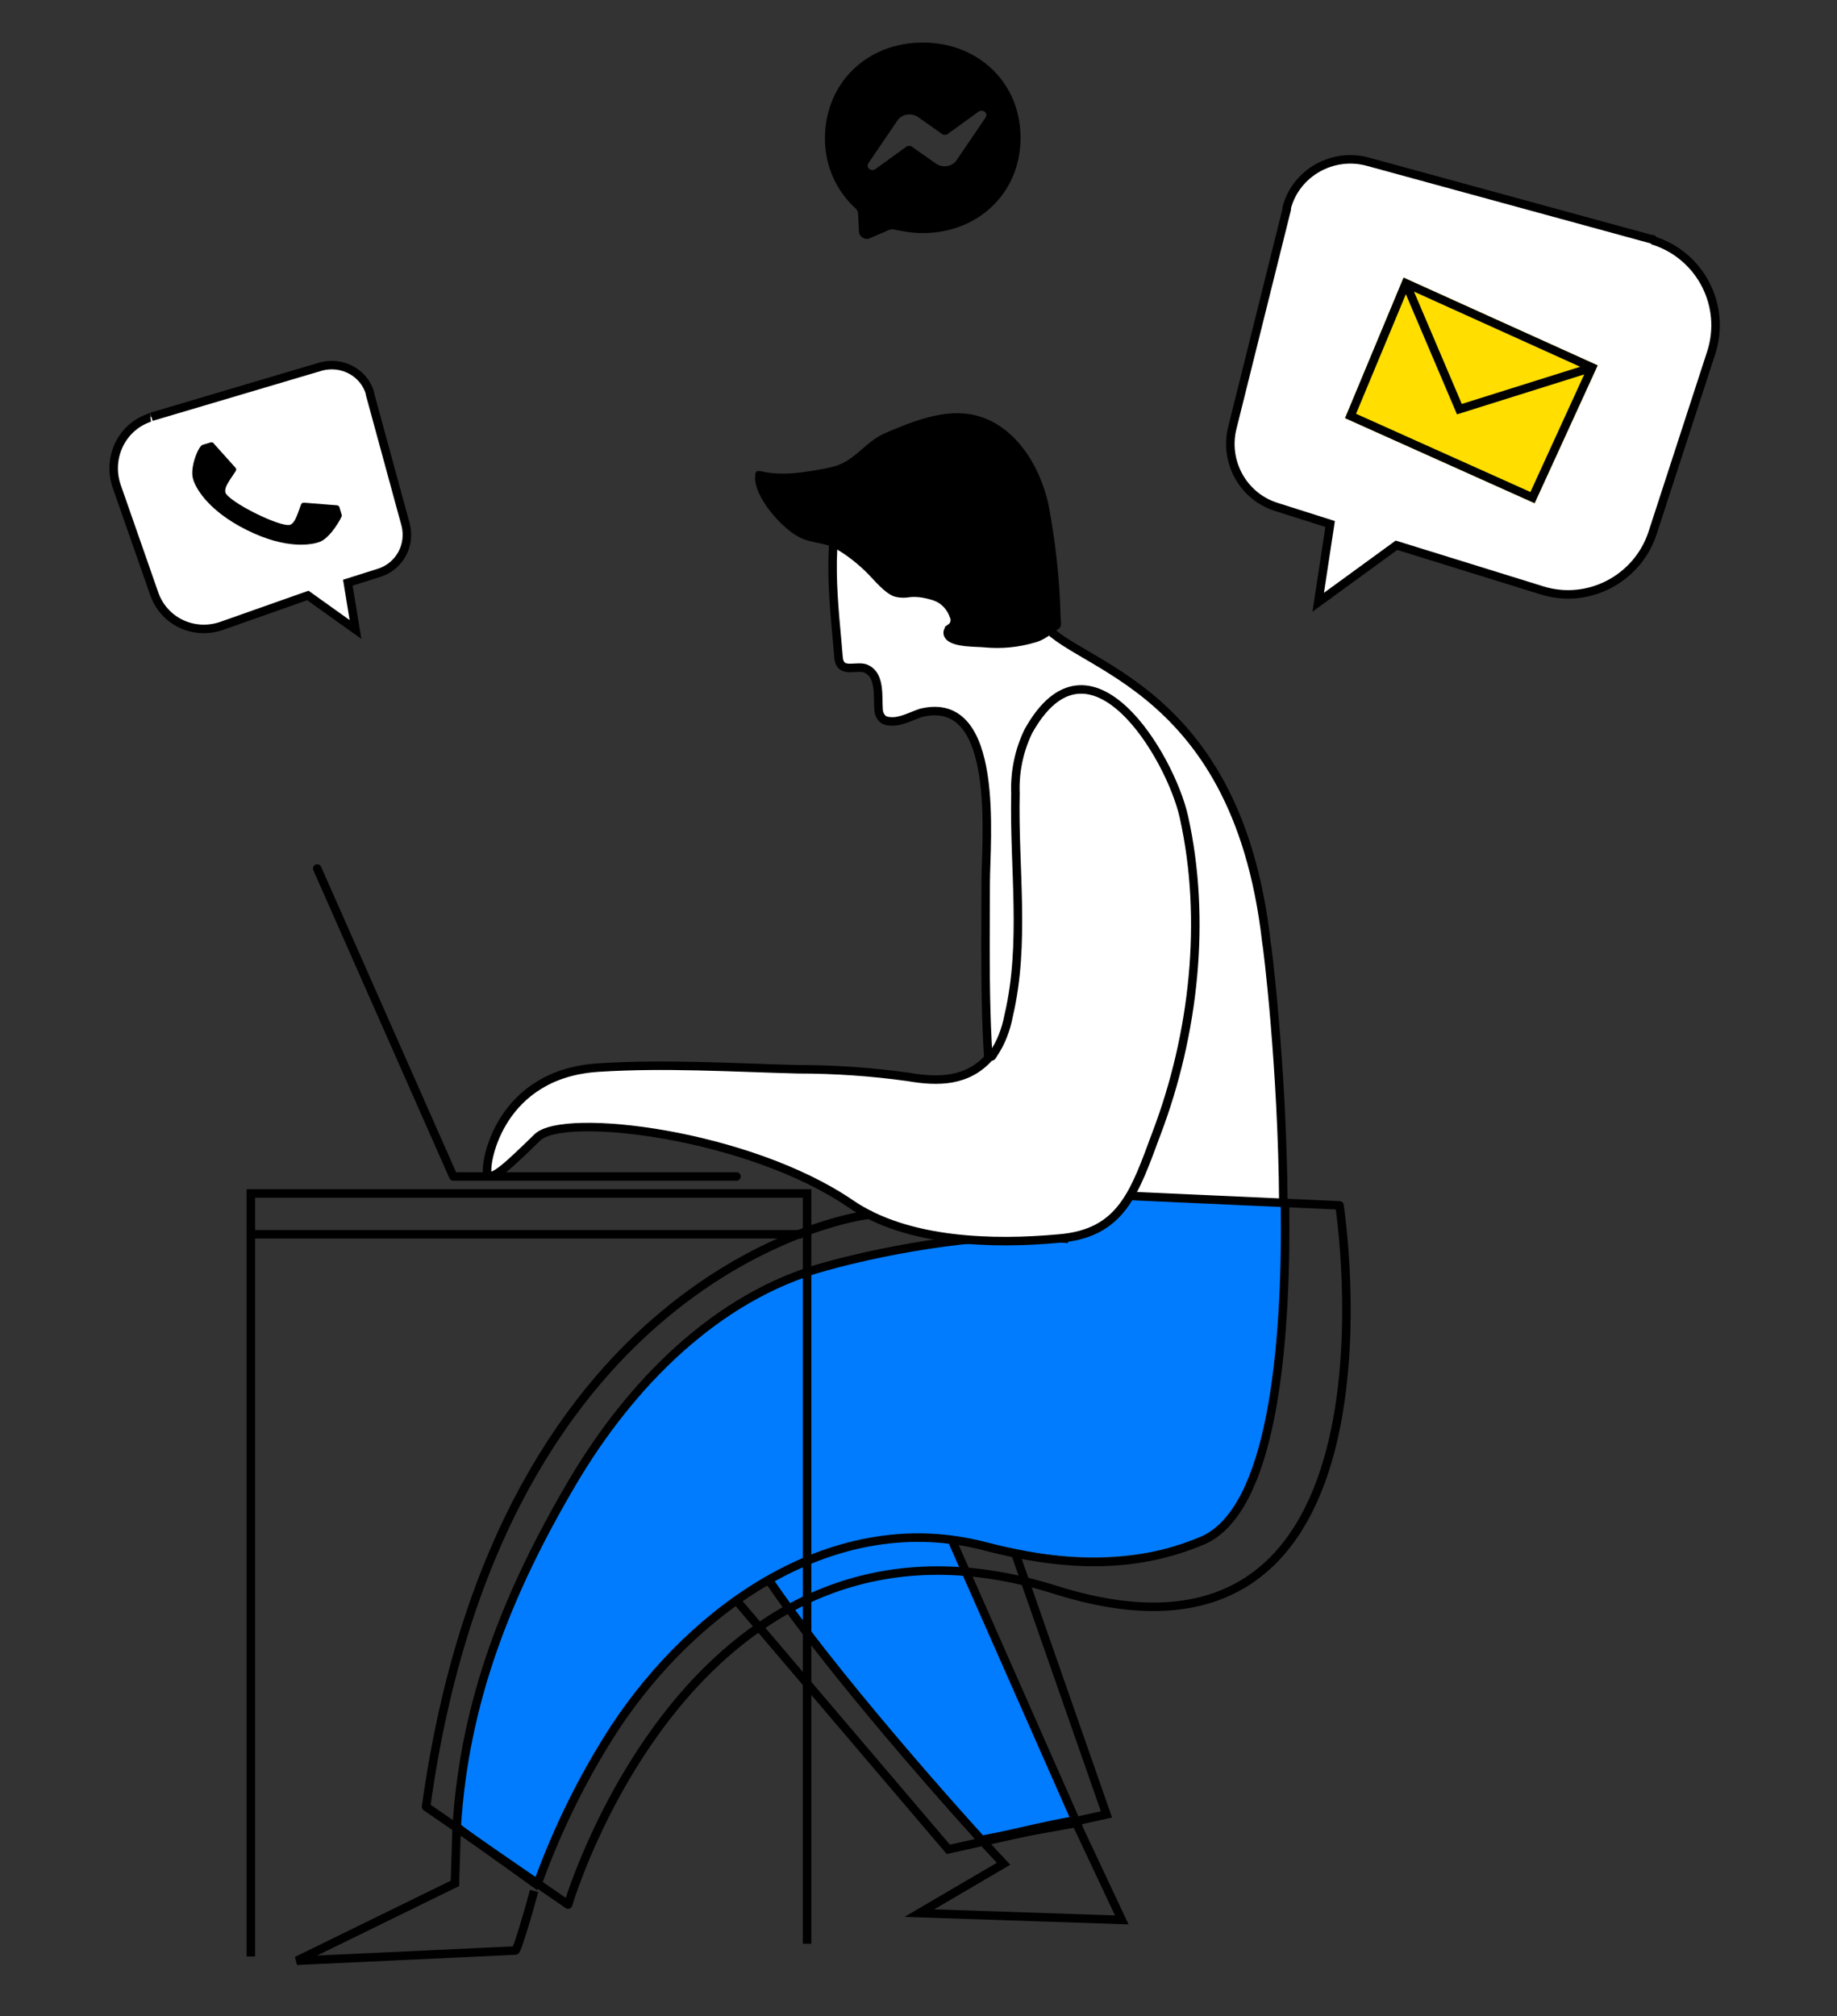 <?xml version="1.0" encoding="utf-8"?>
<!-- Generator: Adobe Illustrator 25.2.1, SVG Export Plug-In . SVG Version: 6.00 Build 0)  -->
<svg version="1.1" id="Layer_1" xmlns="http://www.w3.org/2000/svg" xmlns:xlink="http://www.w3.org/1999/xlink" x="0px" y="0px"
	 viewBox="0 0 216 237" style="enable-background:new 0 0 216 237;" xml:space="preserve">
<rect x="0" y="0" width="216" height="237" fill="#333333" stroke="none"/>
<style type="text/css">
	.st0{fill:#FFFFFF;stroke:#000000;}
	.st1{fill:none;stroke:#000000;}
	.st2{fill:#017CFF;stroke:#000000;}
	.st3{fill:#017CFF;}
	.st4{fill:#FFFFFF;stroke:#000000;stroke-linejoin:round;}
	.st5{fill:none;stroke:#000000;stroke-linecap:round;stroke-linejoin:round;}
	.st6{fill:#FFDE00;stroke:#FFDE00;}
	.st7{fill-rule:evenodd;clip-rule:evenodd;}
</style>
<g>
	<g>
		<path class="st0" d="M194.1,28.1l-33.3-9.1c-4.1-1.1-8.4,1.3-9.5,5.4c0,0.1,0,0.1,0,0.2l-6.4,25.7c-1,4,1.3,8.1,5.2,9.3l6.3,2
			l-1.4,9.2l9.2-6.7l17.1,5.3c5.4,1.7,11.2-1.3,13-6.7l6.9-21.2c1.8-5.5-1.2-11.4-6.7-13.2C194.4,28.1,194.3,28.1,194.1,28.1z"/>
	</g>
	<path class="st1" d="M86.3,187.8l25.2,29.6l18.6-4.1l-11-31.5"/>
	<path class="st2" d="M107.4,170.8l-20,10.1c5.1,9.5,21.2,27.9,28,35.4l11.2-2L107.4,170.8L107.4,170.8z"/>
	<path class="st1" d="M115.4,216.3l2.6,2.8l-9.9,5.8l23.8,0.8l-5.5-11.7C122.8,214.6,119.2,215.6,115.4,216.3L115.4,216.3z"/>
	<path class="st3" d="M126.8,140.1c-0.2,1.7-0.6,3.4-1.2,5.1c-8.1-1-20.3,1.1-28.2,3.3c-12.8,3.5-22.9,13.9-29.6,25.2
		c-7.8,13.2-12.8,26-13.7,40.7l9.2,7.6c0.1-0.4,0.2-0.8,0.4-1.2c2.3-6.3,5.3-12.4,9-18.1c9.3-14.1,25.9-25.9,43.6-21.3
		c8.5,2.2,16.8,2.5,25.5-0.7c8.3-3.1,8.3-20.7,9.2-39.1L126.8,140.1L126.8,140.1z"/>
	<g>
		<path class="st1" d="M124.3,139.6c0.9,0.7,1.4,4.6,0.9,6c-8.1-1-20.3,1.1-28.2,3.3c-12.8,3.5-22.9,13.9-29.6,25.2
			c-7.8,13.2-12.8,26-13.7,40.7l9.2,6.6c0.2-0.6,0.3-0.1,0.4-0.2c2.3-6.3,5.3-12.4,9-18.1c9.3-14.1,25.9-26,43.6-21.3
			c8.5,2.2,17,2.9,25.5-0.7c8.1-3.5,9.9-22.2,9.7-39.5"/>
		<path class="st0" d="M150.9,141.5c-0.1-15.9-1.9-30.5-2-30.8c-3.6-31.7-24.4-32.4-26.7-38.2c-1.9-4.8-1.7-7.6-2.8-12.1
			c-0.5-1.8-1.2-3.4-2.3-4.9c-1.5-1.9-3.3-3.9-5.7-4.4c-3.8-0.8-10,2.8-11.8,6.2c-2.8,5.3-1.4,14.7-1,20c0.2,2.1,2.3,0.7,3.4,1.4
			c1.5,0.8,1.2,3.2,1.3,4.6c0,0.5,0.2,1,0.6,1.3c0.2,0.1,0.5,0.2,0.8,0.2c1.2,0.1,2.4-0.6,3.6-1c9.4-2.3,7.6,15.1,7.6,20
			c0,10-0.3,20.1,1.4,29.9c0.2,1.1,0.4,2.1,0.6,3.2c0.5,3.1,9.5,2.3,11.4,3.9"/>
		<path class="st1" d="M53.7,214.7l-0.2,6.4c0,0.1,0,0.2,0,0.3l-18.6,9.1l25.7-1.2c0.2,0,1.6-4.7,2.2-7"/>
		<g>
			<path class="st4" d="M116.8,123.9c0.9-1.3,1.5-2.9,1.8-4.5c2-8.5,0.6-17.4,0.8-26.1c-0.1-2.5,0.4-5,1.5-7.3
				c7.2-13,16.7,2.9,18.3,10c2.7,12.1,1.2,25.6-3.2,37.2c-2.6,7-4.1,11.8-11.5,12.4c-7.6,0.7-17.8,0.5-24.5-4.1
				c-12-8.2-33.7-10.8-36.8-7.8s-5.6,5.5-5.9,4.2s1.5-11.7,13.1-12.4c7.8-0.5,15.6,0,23.4,0.2c4.4,0,8.7,0.3,13,0.9
				c3.5,0.6,7,0.6,9.6-2.4C116.6,124.3,116.7,124.1,116.8,123.9L116.8,123.9z"/>
			<path class="st5" d="M86.6,138.3H53.3l-16-36.2"/>
		</g>
		<path class="st1" d="M29.5,230v-89.7h65.4v88.2"/>
		<path class="st5" d="M102.2,142.8c-0.8,0-43.3,5.8-52.1,69.6l16.7,11.5c0,0,14.8-50.4,57.3-37s33.4-45.2,33.4-45.2l-24.4-1.1"/>
	</g>
	<g>
		<path d="M96.9,55.1l0.9-0.2c2.7-0.6,3.8-2.9,6.3-4c3.3-1.4,7-2.9,10.5-2.1c4.7,1.1,7.7,5.9,8.7,10.6c0.8,4.3,1.3,8.6,1.4,13
			c0.1,1.5,0.2,1.2-1,2.1c-0.6,0.4-1.2,0.8-1.9,1c-2,0.6-4,0.8-6.1,0.6c-1.1-0.1-3.3,0-4.3-0.8c-0.5-0.4-0.6-1-0.3-1.5
			c0,0,0,0,0-0.1c0.2-0.2,0.5-0.3,0.6-0.5c0.1-0.2,0.1-0.4,0-0.6c-0.3-0.9-1-1.7-1.9-2c-0.9-0.3-1.9-0.5-2.8-0.4
			c-0.6,0.1-1.3,0.1-1.9-0.1c-1.1-0.4-2.3-1.9-3.1-2.7c-1.2-1.2-2.6-2.3-4.1-3.1c-1.2-0.5-2.5-0.5-3.6-1c-2.2-0.9-5.8-5-5.5-7.4
			c0-0.1,0-0.3,0.1-0.4c0.1-0.2,0.4-0.1,0.6-0.1C92,56,94.7,55.5,96.9,55.1L96.9,55.1z"/>
		<path class="st6" d="M165.3,33.3l-6.5,15.6l21.4,9.6l7-15.3L165.3,33.3z"/>
	</g>
	<g>
		<path class="st1" d="M165.3,33.3l-6.5,15.6l21.4,9.6l7-15.3L165.3,33.3z"/>
		<path class="st1" d="M165.3,33.3l6.3,14.8l15.6-4.9"/>
		<path class="st0" d="M17.8,49l19.9-5.9c2.5-0.7,5.1,0.7,5.8,3.1c0,0,0,0.1,0,0.1l4.2,15.4c0.6,2.4-0.7,4.8-3,5.6l-3.8,1.2l0.9,5.5
			l-5.6-4L26,73.6c-3.3,1.1-6.8-0.6-7.9-3.9l-4.4-12.6c-1.1-3.3,0.6-6.9,3.9-8C17.6,49.1,17.7,49,17.8,49z"/>
	</g>
	<path d="M37.6,63.7c-0.8,0.3-3.8,1-8.6-1.4c-4.8-2.4-6.1-5.2-6.3-6c-0.4-1.3,0.6-3.8,1.1-4l1-0.3c0.1,0,0.3,0,0.3,0.1l2.6,2.9
		c0.1,0.1,0.1,0.3,0,0.4c-1,1.5-1.3,1.9-1.2,2.5c0.4,1.1,6.4,4.1,7.6,3.8c0.5-0.2,0.7-0.7,1.3-2.4c0.1-0.2,0.2-0.2,0.4-0.2l3.8,0.3
		c0.1,0,0.3,0.1,0.3,0.2l0.3,1C40.2,60.8,38.9,63.2,37.6,63.7L37.6,63.7z"/>
	<path class="st1" d="M29.3,145.1h65"/>
	<path class="st7" d="M108.5,5C115,5,120,9.7,120,16.2s-5,11.2-11.5,11.2c-1.2,0-2.3-0.2-3.3-0.4c-0.2-0.1-0.4,0-0.6,0l-2.3,1
		c-0.6,0.3-1.3-0.2-1.3-0.8l-0.1-2c0-0.3-0.1-0.5-0.3-0.7c-2.2-2-3.6-4.9-3.6-8.2C97,9.7,102,5,108.5,5z M115.9,13.8
		c0.3-0.5-0.3-1-0.8-0.7l-3.6,2.6c-0.2,0.2-0.6,0.2-0.8,0l-2.7-1.9c-0.8-0.6-2-0.4-2.5,0.4l-3.4,5c-0.3,0.5,0.3,1,0.8,0.7l3.6-2.6
		c0.2-0.2,0.6-0.2,0.8,0l2.7,1.9c0.8,0.6,2,0.4,2.5-0.4L115.9,13.8z"/>
</g>
</svg>

